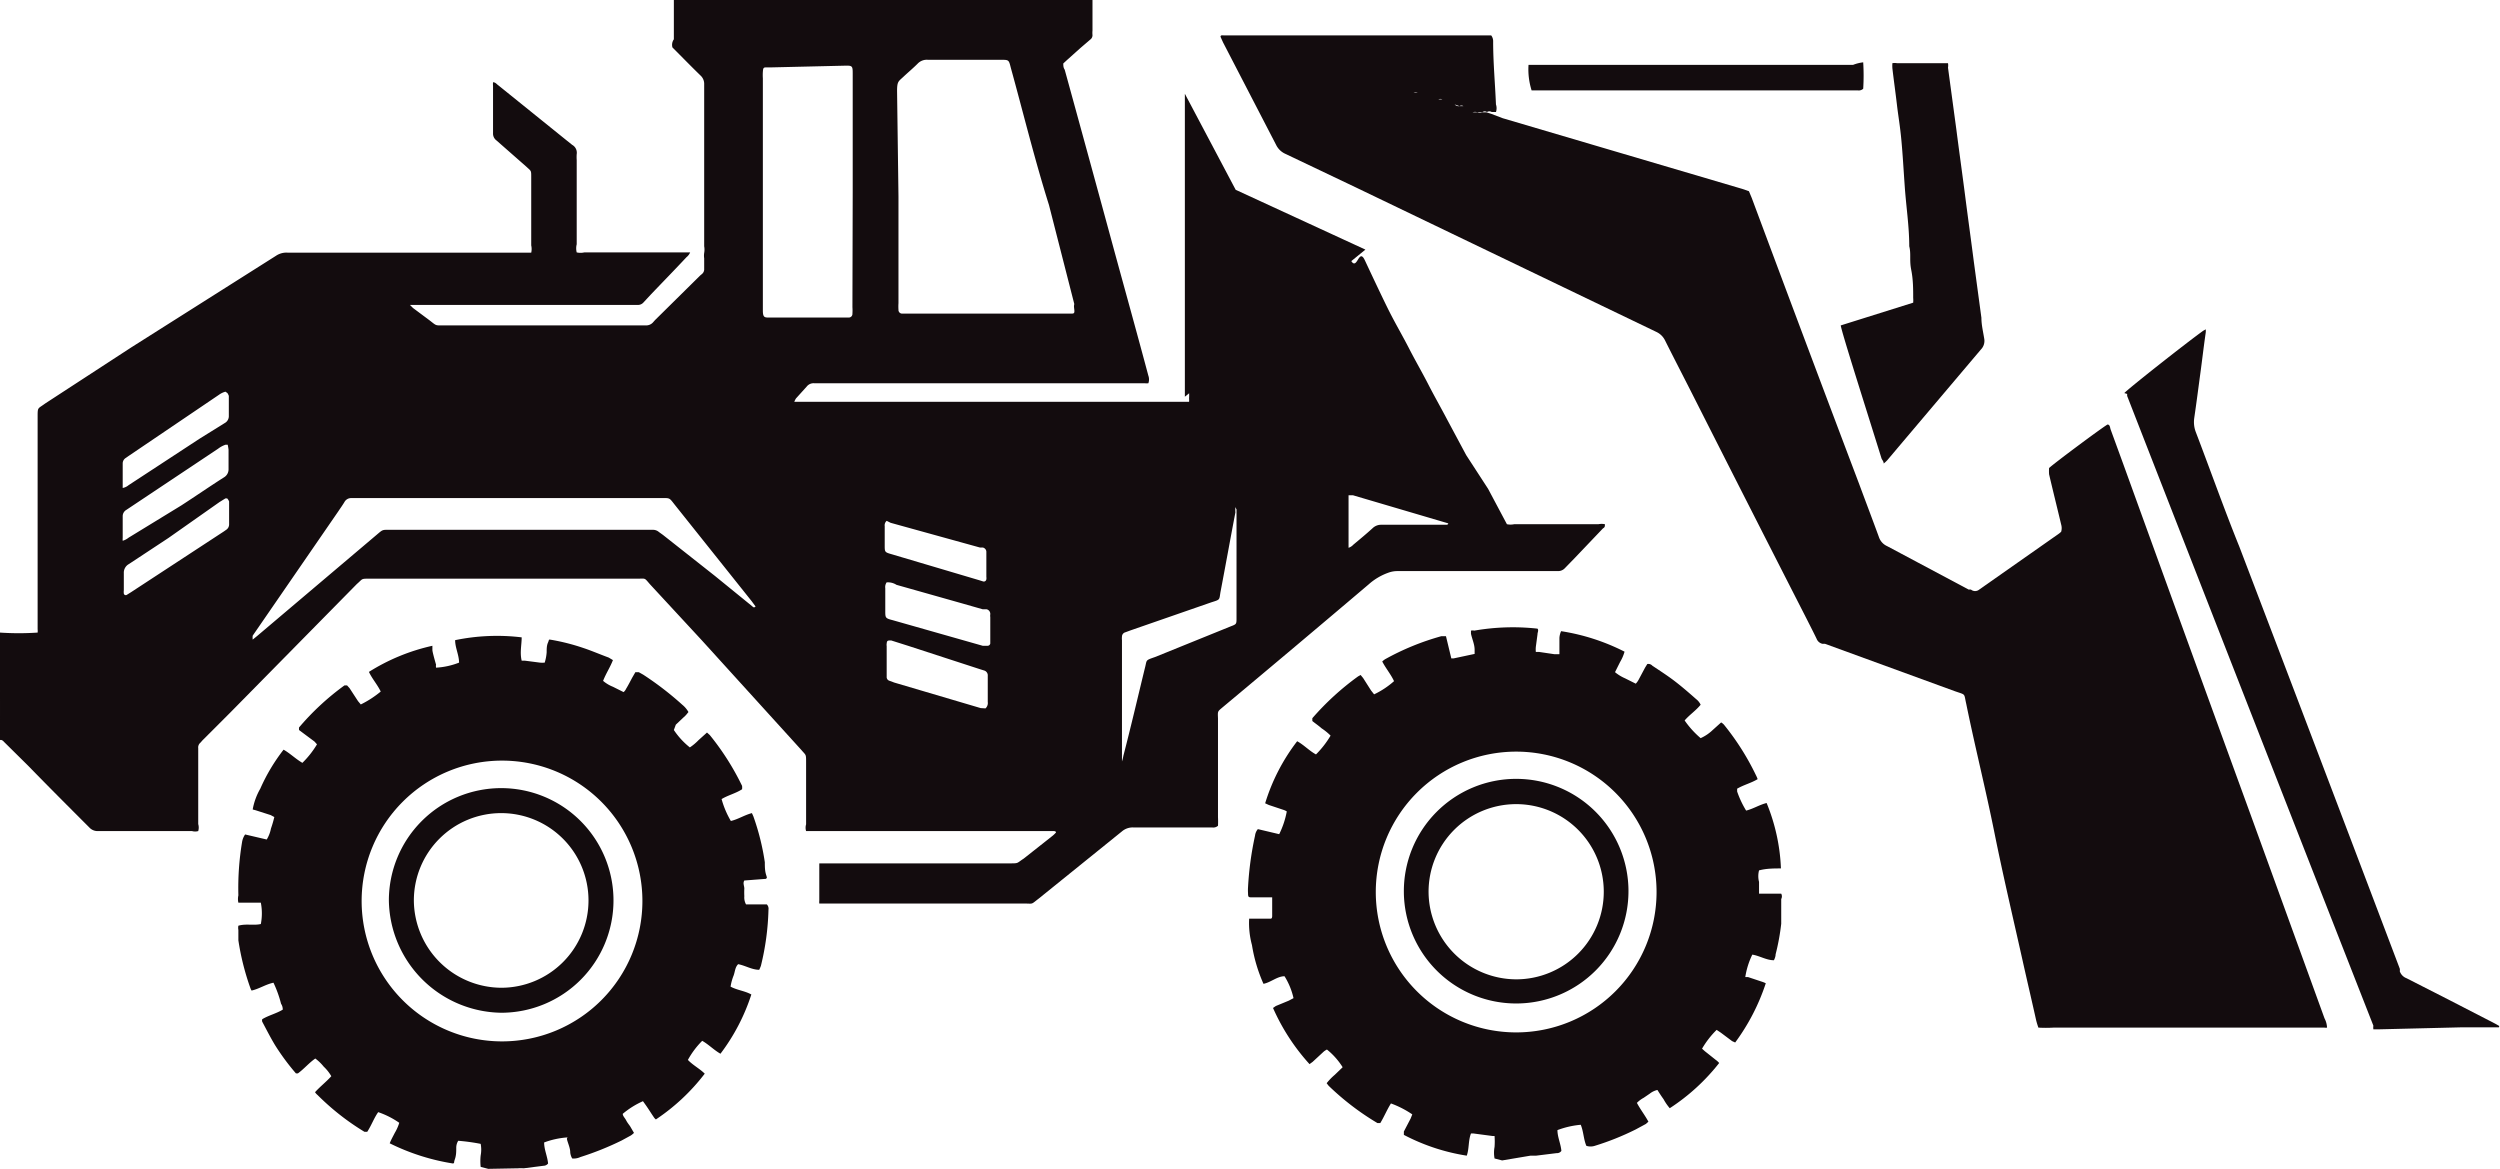 <?xml version="1.0" encoding="UTF-8"?>
<svg xmlns="http://www.w3.org/2000/svg" xmlns:xlink="http://www.w3.org/1999/xlink" viewBox="0 0 89.04 41.63">
  <defs>
    <style>.cls-1{fill:url(#Ñóïåðìÿãêàÿ_åðíàÿ_âèíüåòêà);}.cls-2{fill:url(#Ñóïåðìÿãêàÿ_åðíàÿ_âèíüåòêà-2);}.cls-3{fill:url(#Ñóïåðìÿãêàÿ_åðíàÿ_âèíüåòêà-3);}.cls-4{fill:url(#Ñóïåðìÿãêàÿ_åðíàÿ_âèíüåòêà-4);}.cls-5{fill:url(#Ñóïåðìÿãêàÿ_åðíàÿ_âèíüåòêà-5);}.cls-6{fill:url(#Ñóïåðìÿãêàÿ_åðíàÿ_âèíüåòêà-6);}.cls-7{fill:url(#Ñóïåðìÿãêàÿ_åðíàÿ_âèíüåòêà-7);}.cls-8{fill:url(#Ñóïåðìÿãêàÿ_åðíàÿ_âèíüåòêà-8);}.cls-9{fill:url(#Ñóïåðìÿãêàÿ_åðíàÿ_âèíüåòêà-9);}.cls-10{fill:url(#Ñóïåðìÿãêàÿ_åðíàÿ_âèíüåòêà-10);}</style>
    <radialGradient id="Ñóïåðìÿãêàÿ_åðíàÿ_âèíüåòêà" cx="27.54" cy="16.74" r="23.82" gradientTransform="translate(1.77 -0.2) scale(0.97)" gradientUnits="userSpaceOnUse">
      <stop offset="0.57" stop-color="#130c0e"></stop>
      <stop offset="0.8" stop-color="#130c0e"></stop>
      <stop offset="1" stop-color="#130c0e"></stop>
    </radialGradient>
    <radialGradient id="Ñóïåðìÿãêàÿ_åðíàÿ_âèíüåòêà-2" cx="53.67" cy="32.9" r="9.78" xlink:href="#Ñóïåðìÿãêàÿ_åðíàÿ_âèíüåòêà"></radialGradient>
    <radialGradient id="Ñóïåðìÿãêàÿ_åðíàÿ_âèíüåòêà-3" cx="16.57" cy="33.21" r="9.78" xlink:href="#Ñóïåðìÿãêàÿ_åðíàÿ_âèíüåòêà"></radialGradient>
    <radialGradient id="Ñóïåðìÿãêàÿ_åðíàÿ_âèíüåòêà-4" cx="63.09" cy="19.68" r="19.23" xlink:href="#Ñóïåðìÿãêàÿ_åðíàÿ_âèíüåòêà"></radialGradient>
    <radialGradient id="Ñóïåðìÿãêàÿ_åðíàÿ_âèíüåòêà-5" cx="82.83" cy="25.08" r="10.31" xlink:href="#Ñóïåðìÿãêàÿ_åðíàÿ_âèíüåòêà"></radialGradient>
    <radialGradient id="Ñóïåðìÿãêàÿ_åðíàÿ_âèíüåòêà-6" cx="68.22" cy="9.79" r="5.52" xlink:href="#Ñóïåðìÿãêàÿ_åðíàÿ_âèíüåòêà"></radialGradient>
    <radialGradient id="Ñóïåðìÿãêàÿ_åðíàÿ_âèíüåòêà-7" cx="60.28" cy="2.99" r="4.37" xlink:href="#Ñóïåðìÿãêàÿ_åðíàÿ_âèíüåòêà"></radialGradient>
    <radialGradient id="Ñóïåðìÿãêàÿ_åðíàÿ_âèíüåòêà-8" cx="53.67" cy="32.86" r="4.14" xlink:href="#Ñóïåðìÿãêàÿ_åðíàÿ_âèíüåòêà"></radialGradient>
    <radialGradient id="Ñóïåðìÿãêàÿ_åðíàÿ_âèíüåòêà-9" cx="16.57" cy="33.17" r="4.14" xlink:href="#Ñóïåðìÿãêàÿ_åðíàÿ_âèíüåòêà"></radialGradient>
    <radialGradient id="Ñóïåðìÿãêàÿ_åðíàÿ_âèíüåòêà-10" cx="44.86" cy="9.18" r="4.56" xlink:href="#Ñóïåðìÿãêàÿ_åðíàÿ_âèíüåòêà"></radialGradient>
  </defs>
  <g id="Layer_2" data-name="Layer 2">
    <g id="_1" data-name="1">
      <path class="cls-1" d="M38.91,0V1.09a.86.86,0,0,0,0,.16.19.19,0,0,1-.08.16l-.35.3L38,2.14l-.13.12c0,.07,0,.15.05.22q.9,3.27,1.79,6.54c.4,1.46.8,2.9,1.19,4.36a.4.4,0,0,1,0,.27.5.5,0,0,1-.13,0H29a.31.31,0,0,0-.27.12l-.38.42a.67.67,0,0,0-.06.12l.11,0H40.7l1.41,0h.24a.7.7,0,0,0,0-.12,1.48,1.48,0,0,0,0-.21V10.18c0-.07.11-.06.17-.06h.92a.5.5,0,0,0,.31-.08,5.16,5.16,0,0,0,.63-.4l1.2-.88a.43.43,0,0,1,.28-.11l.48,0,1.32-.07c.16,0,.27.69.45.69.23.41.28-.47.5,0s.68,1.45.9,1.88.46.84.68,1.27.46.84.68,1.27.45.83.67,1.25l.68,1.27L53,17.41l.67,1.26a.61.61,0,0,0,.26,0h3a.6.6,0,0,1,.23,0c0,.08,0,.11-.07.15l-1,1.05-.35.36a.33.33,0,0,1-.26.11h-4l-1.71,0a.92.92,0,0,0-.33.06,2.11,2.11,0,0,0-.69.41q-2.58,2.19-5.18,4.36c-.21.18-.2.14-.19.42,0,.67,0,1.34,0,2l0,1.52a3,3,0,0,1,0,.3.25.25,0,0,1-.21.06H40.36a.59.59,0,0,0-.4.14L37,32c-.3.23-.18.18-.53.18H29.18a.61.61,0,0,1,0-.11q0-.62,0-1.23s0,0,0-.09l.11,0h6.66c.34,0,.25,0,.51-.17l1-.79a1,1,0,0,0,.15-.14c0-.06-.09-.05-.14-.05H28.71a.41.41,0,0,1,0-.24V27.15c0-.3,0-.24-.17-.44L25,22.81l-1.85-2c-.21-.24-.14-.2-.44-.2H13.16c-.31,0-.23,0-.45.19l-4.5,4.57-1,1-.07.08a.22.22,0,0,0-.08.2v2.7a.44.44,0,0,1,0,.25.41.41,0,0,1-.22,0H4.56l-1.07,0a.4.4,0,0,1-.31-.13c-.73-.73-1.46-1.46-2.18-2.2l-.86-.85s-.07-.09-.14-.06V22.53a10,10,0,0,0,1.34,0,.53.53,0,0,0,0-.12V14.85c0-.36,0-.28.27-.48l3.07-2L9.83,9.11A.66.66,0,0,1,10.26,9H18.8l.12,0a.58.58,0,0,0,0-.26V6.31c0-.25,0-.21-.17-.37L17.68,5a.3.3,0,0,1-.12-.25c0-.56,0-1.13,0-1.69a.62.62,0,0,1,0-.13c.09,0,.13.07.19.11L20.18,5l.2.16a.32.32,0,0,1,.16.33,1.47,1.47,0,0,0,0,.21v3a.59.59,0,0,0,0,.29.62.62,0,0,0,.27,0h3.67s.08,0,.1,0a.43.43,0,0,1-.13.17c-.42.45-.85.89-1.27,1.33l-.26.28a.26.26,0,0,1-.22.09h-8l-.1,0,.11.11.59.44c.26.2.19.18.53.18H23a.33.33,0,0,0,.25-.1l.08-.09,1.61-1.59L25,9.76a.22.22,0,0,0,.08-.19V9.2a.63.63,0,0,1,0-.19.67.67,0,0,0,0-.24V3a.4.4,0,0,0-.13-.31c-.33-.32-.65-.65-1-1A.34.34,0,0,1,24,1.4C24,1,24,.62,24,.23c0-.08,0-.15,0-.23ZM32,7v3.8a1.69,1.69,0,0,0,0,.23.13.13,0,0,0,.13.14h6c.12,0,.15,0,.13-.16s0-.12,0-.19l-.9-3.52C36.85,5.68,36.44,4,36,2.41c-.07-.28-.07-.28-.35-.28h-2.6a.45.45,0,0,0-.37.14c-.16.16-.34.31-.51.47s-.22.16-.22.5Zm-1.63-.15V2.65c0-.31,0-.32-.32-.31l-2.57.06h-.16c-.12,0-.14,0-.15.16a1.77,1.77,0,0,0,0,.23v8.27c0,.26.07.25.25.25l2.67,0h.14a.13.13,0,0,0,.13-.14,1.77,1.77,0,0,0,0-.23ZM9,22.78l0,0,.16-.13,4.24-3.59c.25-.21.2-.19.52-.19h9.34a.32.32,0,0,1,.21.08l.14.1,1.85,1.46L26.8,21.6s.05.07.11,0l-.14-.19L24.05,18c-.23-.29-.17-.26-.54-.26h-11a.27.27,0,0,0-.23.12c-.07.12-.15.23-.23.35L9,22.64A.64.64,0,0,0,9,22.78ZM44,18.05h0a1.42,1.42,0,0,0,0,.2c-.18.94-.35,1.89-.53,2.83-.05.29,0,.27-.32.37l-2.88,1-.19.07a.16.16,0,0,0-.12.16.49.49,0,0,0,0,.12V27s0,.08,0,.12a1.46,1.46,0,0,0,.05-.2c.26-1,.51-2.07.76-3.1.09-.33,0-.29.37-.42l2.69-1.09c.21-.08.21-.08.21-.3V18.14S44,18.08,44,18.05Zm-8.9,7.18a.26.26,0,0,0,.08-.23v-.93a.18.18,0,0,0-.13-.19l-.16-.05L32.34,23l-.6-.19c-.12,0-.15,0-.16.11a.28.28,0,0,0,0,.09V24s0,.06,0,.1a.14.14,0,0,0,.11.15l.16.06,3.08.91Zm-3.52-4.49a.29.29,0,0,0-.05.21v.8c0,.26,0,.27.27.34L35,23l.16,0a.1.1,0,0,0,.11-.08v-.15c0-.26,0-.52,0-.79a.34.34,0,0,1,0-.1.17.17,0,0,0-.13-.18l-.14,0-.7-.2-2.37-.67A.57.57,0,0,0,31.62,20.74Zm0-2.19a.21.21,0,0,0-.07.19v.69c0,.23,0,.24.25.31l3.1.92.16.05a.09.09,0,0,0,.11-.08.22.22,0,0,0,0-.08c0-.29,0-.59,0-.88a.16.16,0,0,0-.13-.17l-.1,0-3.18-.88Zm-23.55-.8-.21.13L6,19.16l-1.41.93a.35.35,0,0,0-.18.32c0,.2,0,.41,0,.61a.49.49,0,0,0,0,.12.07.07,0,0,0,.1.05l.16-.1,3.3-2.16.1-.07a.23.23,0,0,0,.09-.18c0-.27,0-.54,0-.82A.37.37,0,0,0,8.09,17.75Zm0-3.8a.7.7,0,0,0-.23.11L4.58,16.24l-.1.07a.23.23,0,0,0-.11.19v.79s0,.06,0,.09a.46.46,0,0,0,.21-.1l2.52-1.65L8,15.07a.28.28,0,0,0,.15-.26c0-.24,0-.47,0-.71A.49.49,0,0,0,8.1,14Zm0,1.89a.92.92,0,0,0-.26.14L4.74,18l-.24.16a.26.26,0,0,0-.13.23v.77a.54.54,0,0,0,0,.1.6.6,0,0,0,.21-.11L6.46,18c.51-.33,1-.67,1.52-1a.33.33,0,0,0,.16-.29c0-.23,0-.46,0-.69A1.55,1.55,0,0,0,8.11,15.84Zm40,1.8c0,.1,0,.18,0,.25,0,.3,0,.59,0,.88s0,.39,0,.59,0,.11,0,.15a.39.39,0,0,0,.17-.11c.24-.2.47-.39.7-.6a.43.43,0,0,1,.3-.11h2.32s.06,0,.06-.05l-3.39-1Z"></path>
      <path class="cls-2" d="M53.5,41.33l-.27-.07a1.12,1.12,0,0,1,0-.41,2.58,2.58,0,0,0,0-.39l-.07,0-.68-.09h-.09c-.1.26-.06.54-.15.79A7.19,7.19,0,0,1,50,40.42l0-.12.24-.46.06-.15a3.42,3.42,0,0,0-.76-.39c-.14.22-.24.47-.38.7,0,0-.08,0-.1,0a9.43,9.43,0,0,1-1.74-1.33l-.07-.09a2.06,2.06,0,0,1,.29-.3l.28-.27a2.53,2.53,0,0,0-.56-.63.67.67,0,0,0-.11.07l-.4.37-.11.08a7.44,7.44,0,0,1-1.3-2l.1-.07.46-.19.17-.09a2.52,2.52,0,0,0-.32-.78c-.26,0-.49.22-.75.27a5.54,5.54,0,0,1-.41-1.38,3,3,0,0,1-.1-.94l.18,0h.56c.05,0,.07,0,.08-.08s0,0,0,0c0-.22,0-.44,0-.68l-.17,0h-.54c-.13,0-.15,0-.15-.15a1.48,1.48,0,0,1,0-.21,11.46,11.46,0,0,1,.25-1.84.43.43,0,0,1,.1-.23l.76.18a3.07,3.07,0,0,0,.27-.81.52.52,0,0,0-.13-.06l-.51-.17-.13-.06A6.94,6.94,0,0,1,46.2,26.4c.24.13.43.34.67.47a3.38,3.38,0,0,0,.52-.67,2,2,0,0,0-.32-.26c-.1-.09-.22-.17-.33-.26l0-.1a9.59,9.59,0,0,1,1.63-1.49l.09-.05.09.11.28.44.11.14a3,3,0,0,0,.71-.47c-.11-.24-.29-.45-.42-.7a.7.7,0,0,1,.1-.08,9.13,9.13,0,0,1,2-.82l.17,0,.19.79s.06,0,.08,0l.75-.16v-.15c0-.19-.09-.38-.13-.57,0,0,0-.07,0-.11a.28.28,0,0,1,.12,0,8,8,0,0,1,2.25-.07c.05.06,0,.13,0,.2l-.06.45a1,1,0,0,0,0,.18l.12,0,.54.08h.18c0-.06,0-.11,0-.16s0-.28,0-.42a.71.71,0,0,1,.06-.24,7.5,7.5,0,0,1,2.26.73,1.53,1.53,0,0,1-.16.37l-.18.36a1.51,1.51,0,0,0,.36.22l.38.19a.74.74,0,0,0,.09-.12l.24-.45.08-.13a.19.19,0,0,1,.18.06c.27.18.55.36.81.56s.5.41.75.63a.54.54,0,0,1,.16.2c-.17.21-.4.36-.57.56a3.25,3.25,0,0,0,.57.63A1.53,1.53,0,0,0,61,26l.3-.27a.44.44,0,0,1,.1.08,9.12,9.12,0,0,1,1.14,1.8,1,1,0,0,1,.06.14c-.23.14-.49.2-.73.34,0,0,0,.07,0,.1a3.39,3.39,0,0,0,.32.68c.25-.06.48-.21.73-.27a6.83,6.83,0,0,1,.51,2.33c-.25,0-.52,0-.78.07a.81.81,0,0,0,0,.41c0,.14,0,.28,0,.42l.13,0h.66a.2.2,0,0,1,0,.19c0,.3,0,.59,0,.88a8,8,0,0,1-.2,1.09q0,.09-.06.21c-.27,0-.51-.16-.77-.2a2.78,2.78,0,0,0-.25.8l.1,0,.48.16a.94.94,0,0,1,.15.06,7.47,7.47,0,0,1-1.09,2.11l-.11-.05-.4-.3-.15-.1a3.18,3.18,0,0,0-.52.67l.1.09.39.31a.63.63,0,0,1,.12.11,7.26,7.26,0,0,1-1.76,1.61,1.81,1.81,0,0,1-.22-.32c-.08-.11-.15-.22-.22-.33a.68.68,0,0,0-.27.13l-.22.15a1,1,0,0,0-.24.18c.12.23.28.43.41.67l-.09.08-.37.2a9.53,9.53,0,0,1-1.45.58.49.49,0,0,1-.3,0c-.1-.23-.1-.51-.2-.75a3.11,3.11,0,0,0-.83.19c0,.25.12.49.14.74a.19.19,0,0,1-.17.08l-.73.09-.2,0ZM59,31.77a5,5,0,1,0-5,5A5,5,0,0,0,59,31.77Z"></path>
      <path class="cls-3" d="M17.39,41.63l-.27-.07a1.84,1.84,0,0,1,0-.41,1.11,1.11,0,0,0,0-.41,7,7,0,0,0-.8-.11.47.47,0,0,0-.07.25c0,.13,0,.27-.05.41s0,.11-.06.15a7.8,7.8,0,0,1-2.26-.72c.05-.13.12-.25.18-.37a1.65,1.65,0,0,0,.16-.36,3,3,0,0,0-.75-.38c-.15.21-.24.47-.39.7l-.1,0A8.83,8.83,0,0,1,11.31,39a.45.45,0,0,1-.09-.1c.18-.2.4-.37.58-.57a1.5,1.5,0,0,0-.27-.34,1.65,1.65,0,0,0-.3-.29c-.23.16-.4.37-.62.53,0,0-.06,0-.07,0a8.21,8.21,0,0,1-.74-1c-.17-.28-.31-.56-.46-.84a.15.15,0,0,1,0-.09c.23-.14.5-.2.73-.34a.35.35,0,0,0-.06-.21A4.11,4.11,0,0,0,9.74,35c-.28.06-.51.22-.78.28a.54.54,0,0,1-.05-.11,9,9,0,0,1-.42-1.68c0-.12,0-.25,0-.37a.38.38,0,0,1,0-.15c.27-.08.54,0,.8-.06a2,2,0,0,0,0-.76h-.8a.59.59,0,0,1,0-.26A10,10,0,0,1,8.62,30a.66.66,0,0,1,.11-.28l.77.18a1.17,1.17,0,0,0,.15-.39,4,4,0,0,0,.12-.41l-.13-.07-.53-.17L9,28.83a2.28,2.28,0,0,1,.27-.74,6.59,6.59,0,0,1,.83-1.39c.23.13.43.33.67.47a3.29,3.29,0,0,0,.52-.66l-.09-.1-.39-.29L10.65,26a.73.73,0,0,1,0-.09,9.22,9.22,0,0,1,1.62-1.5l.09,0,.09.1.3.46.1.12a3.61,3.61,0,0,0,.71-.46c-.12-.25-.31-.46-.42-.7A7.16,7.16,0,0,1,15.4,23c0,.05,0,.09,0,.15s.08.35.13.52a.36.36,0,0,0,0,.11,2.65,2.65,0,0,0,.82-.18c0-.27-.14-.53-.14-.8a7.34,7.34,0,0,1,2.37-.1c0,.27-.07.54,0,.83l.11,0,.54.07a1,1,0,0,0,.17,0,1.61,1.61,0,0,0,.07-.37c0-.12,0-.24.05-.35s0-.11.13-.09a7.5,7.5,0,0,1,1.13.29c.3.1.6.23.9.34l.15.09c-.1.26-.25.48-.35.74a1.25,1.25,0,0,0,.35.21l.38.19a.34.34,0,0,0,.09-.12c.08-.13.15-.27.22-.4l.11-.19.12,0,.16.09a11.16,11.16,0,0,1,1.39,1.07.92.92,0,0,1,.22.26l-.09.11-.36.34L24,26a2.7,2.7,0,0,0,.57.62,1.86,1.86,0,0,0,.31-.26l.3-.27.1.09a9.24,9.24,0,0,1,1.15,1.81.56.56,0,0,1,0,.12c-.23.15-.5.21-.73.35a3.21,3.21,0,0,0,.33.78c.26-.06.48-.21.75-.28l.05.11a8.56,8.56,0,0,1,.41,1.64c0,.15,0,.31.05.46s0,.08,0,.13l-.78.06c-.06.1,0,.19,0,.29a2.43,2.43,0,0,0,0,.27.51.51,0,0,0,.06.29c.25,0,.51,0,.74,0a.22.22,0,0,1,.06.19,9.27,9.27,0,0,1-.27,2,1.47,1.47,0,0,1-.06.14c-.26,0-.49-.15-.75-.2-.11.11-.11.26-.16.4a1.82,1.82,0,0,0-.11.4c.24.13.51.15.74.28a7.12,7.12,0,0,1-1.1,2.11c-.23-.13-.42-.33-.65-.46a3,3,0,0,0-.51.68c.18.19.42.31.6.49a7.26,7.26,0,0,1-1.74,1.63.34.34,0,0,1-.08-.09c-.09-.13-.18-.28-.28-.42l-.1-.14a3,3,0,0,0-.72.45c0,.08.08.15.12.23s.09.14.14.21l.14.24a.87.87,0,0,1-.11.09l-.33.18a10.49,10.49,0,0,1-1.47.59.56.56,0,0,1-.29.05.52.52,0,0,1-.07-.21c0-.14-.06-.28-.1-.41s0-.09,0-.13a2.93,2.93,0,0,0-.83.18c0,.26.12.5.14.75a.21.21,0,0,1-.16.08l-.71.09a1.42,1.42,0,0,0-.2,0Zm.49-4.54a5,5,0,1,0-5-5A5,5,0,0,0,17.88,37.09Z"></path>
      <path class="cls-4" d="M53.1,4.05l.42.16,8.54,2.52.23.08.1.24q1.9,5.1,3.83,10.2c.23.62.47,1.25.7,1.88a.54.54,0,0,0,.29.32L70.12,21a.2.2,0,0,1,.08,0,.23.23,0,0,0,.29,0l2.85-2,.07-.06a.46.46,0,0,0,0-.26c-.14-.59-.29-1.19-.43-1.79a1.7,1.7,0,0,1,0-.22c.14-.14,1.83-1.4,2.08-1.55.09,0,.09.11.11.17l.46,1.26q2.28,6.3,4.58,12.61l2.58,7.11a.78.78,0,0,1,.09.33.32.32,0,0,1-.09,0H76.81l-3.68,0a4.7,4.7,0,0,1-.53,0,2.58,2.58,0,0,1-.08-.26c-.16-.72-.33-1.44-.49-2.16-.34-1.52-.69-3-1-4.54s-.69-3.05-1-4.57c-.09-.39,0-.31-.4-.45L65,22.93l-.09,0a.29.29,0,0,1-.21-.18c-.11-.23-.23-.46-.34-.68q-2.09-4.09-4.16-8.18c-.3-.59-.6-1.17-.9-1.77a.65.65,0,0,0-.31-.3L48.3,6.68,45.76,5.47a.67.67,0,0,1-.31-.31L43.56,1.51l-.09-.2c0-.07.08-.05.11-.05.87,0,1.74,0,2.61,0l6,0h.92a.34.34,0,0,1,.07.22c0,.75.07,1.5.1,2.24a.42.42,0,0,1,0,.27l-.15,0a.16.16,0,0,0-.17,0A.14.14,0,0,0,52.79,4s-.11,0-.17,0a.25.25,0,0,0-.17,0s0,0,0,0h0s0,0,0,0h0l.16,0A.21.21,0,0,0,52.8,4l.14,0ZM48.39,2.68h0l0,0Zm3.73,1.1a.05.05,0,0,1,0,0h0a0,0,0,0,0,0,0h0a.13.13,0,0,0-.14,0l-.17-.06-.17,0,0,0h0l0,0,.17,0a.19.19,0,0,0,.17.06Zm-.81-.24h.06l0,0h0a.16.16,0,0,0-.14,0l0,0,.05,0Zm-.48-.14s0,0,0,0h0Zm-.34-.1s0,0,0,0h0a.19.19,0,0,0-.14,0l0,0,0,0ZM50,3.16h0l0,0ZM49.54,3h0l0,0Zm-.3-.11h0Zm-.42-.12h0Zm1,.29h0Z"></path>
      <path class="cls-5" d="M75.66,14c.13-.15,2.21-1.79,2.81-2.22l.09-.05a.65.65,0,0,1,0,.11c-.07.48-.13,1-.19,1.44s-.14,1.07-.22,1.61a1,1,0,0,0,.06.51c.52,1.36,1,2.72,1.55,4.08Q82.63,27,85.47,34.5a.24.24,0,0,1,0,.09.4.4,0,0,0,.24.25l1.53.78,1.63.84.14.08c0,.06,0,.05-.07.05l-1.29,0-2.89.07h-.23s0,0,0,0l0,0a.5.5,0,0,1,0-.13q-4.4-11.22-8.77-22.43a.64.64,0,0,0,0-.07v0Z"></path>
      <path class="cls-6" d="M65.56,11.59l2.58-.81a1,1,0,0,0,0-.17c0-.32,0-.65-.07-1s0-.56-.07-.84c0-.7-.11-1.41-.16-2.12S67.77,5.54,67.72,5s-.11-.85-.16-1.28-.11-.85-.16-1.28a1.2,1.2,0,0,1,0-.19.53.53,0,0,1,.16,0l1.67,0,.15,0a.47.47,0,0,1,0,.16l.3,2.22c.1.78.21,1.56.31,2.34s.21,1.57.31,2.35l.27,2c0,.25.06.49.1.74a.44.44,0,0,1-.12.39l-2.91,3.44-.43.51a1.43,1.43,0,0,1-.12.11c0-.08-.06-.13-.08-.19C66.46,14.55,65.59,11.83,65.56,11.59Z"></path>
      <path class="cls-7" d="M66.36,2.22a7.63,7.63,0,0,1,0,.94.23.23,0,0,1-.19.06l-2.67,0H58l-3.25,0h-.2a2.48,2.48,0,0,1-.11-.91l.13,0H66A1.42,1.42,0,0,1,66.36,2.22Z"></path>
      <path class="cls-8" d="M54,27.74a4,4,0,1,1-4,4.05A4,4,0,0,1,54,27.74Zm0,7.14a3.12,3.12,0,1,0-3.12-3.1A3.13,3.13,0,0,0,54,34.88Z"></path>
      <path class="cls-9" d="M13.85,32.07a4,4,0,1,1,4,4A4.06,4.06,0,0,1,13.85,32.07Zm4,3.11a3.11,3.11,0,1,0-3.11-3.11A3.13,3.13,0,0,0,17.88,35.18Z"></path>
      <polyline class="cls-10" points="48.63 8.89 44.01 6.76 42.2 3.34 42.2 14.13"></polyline>
    </g>
  </g>
</svg>
